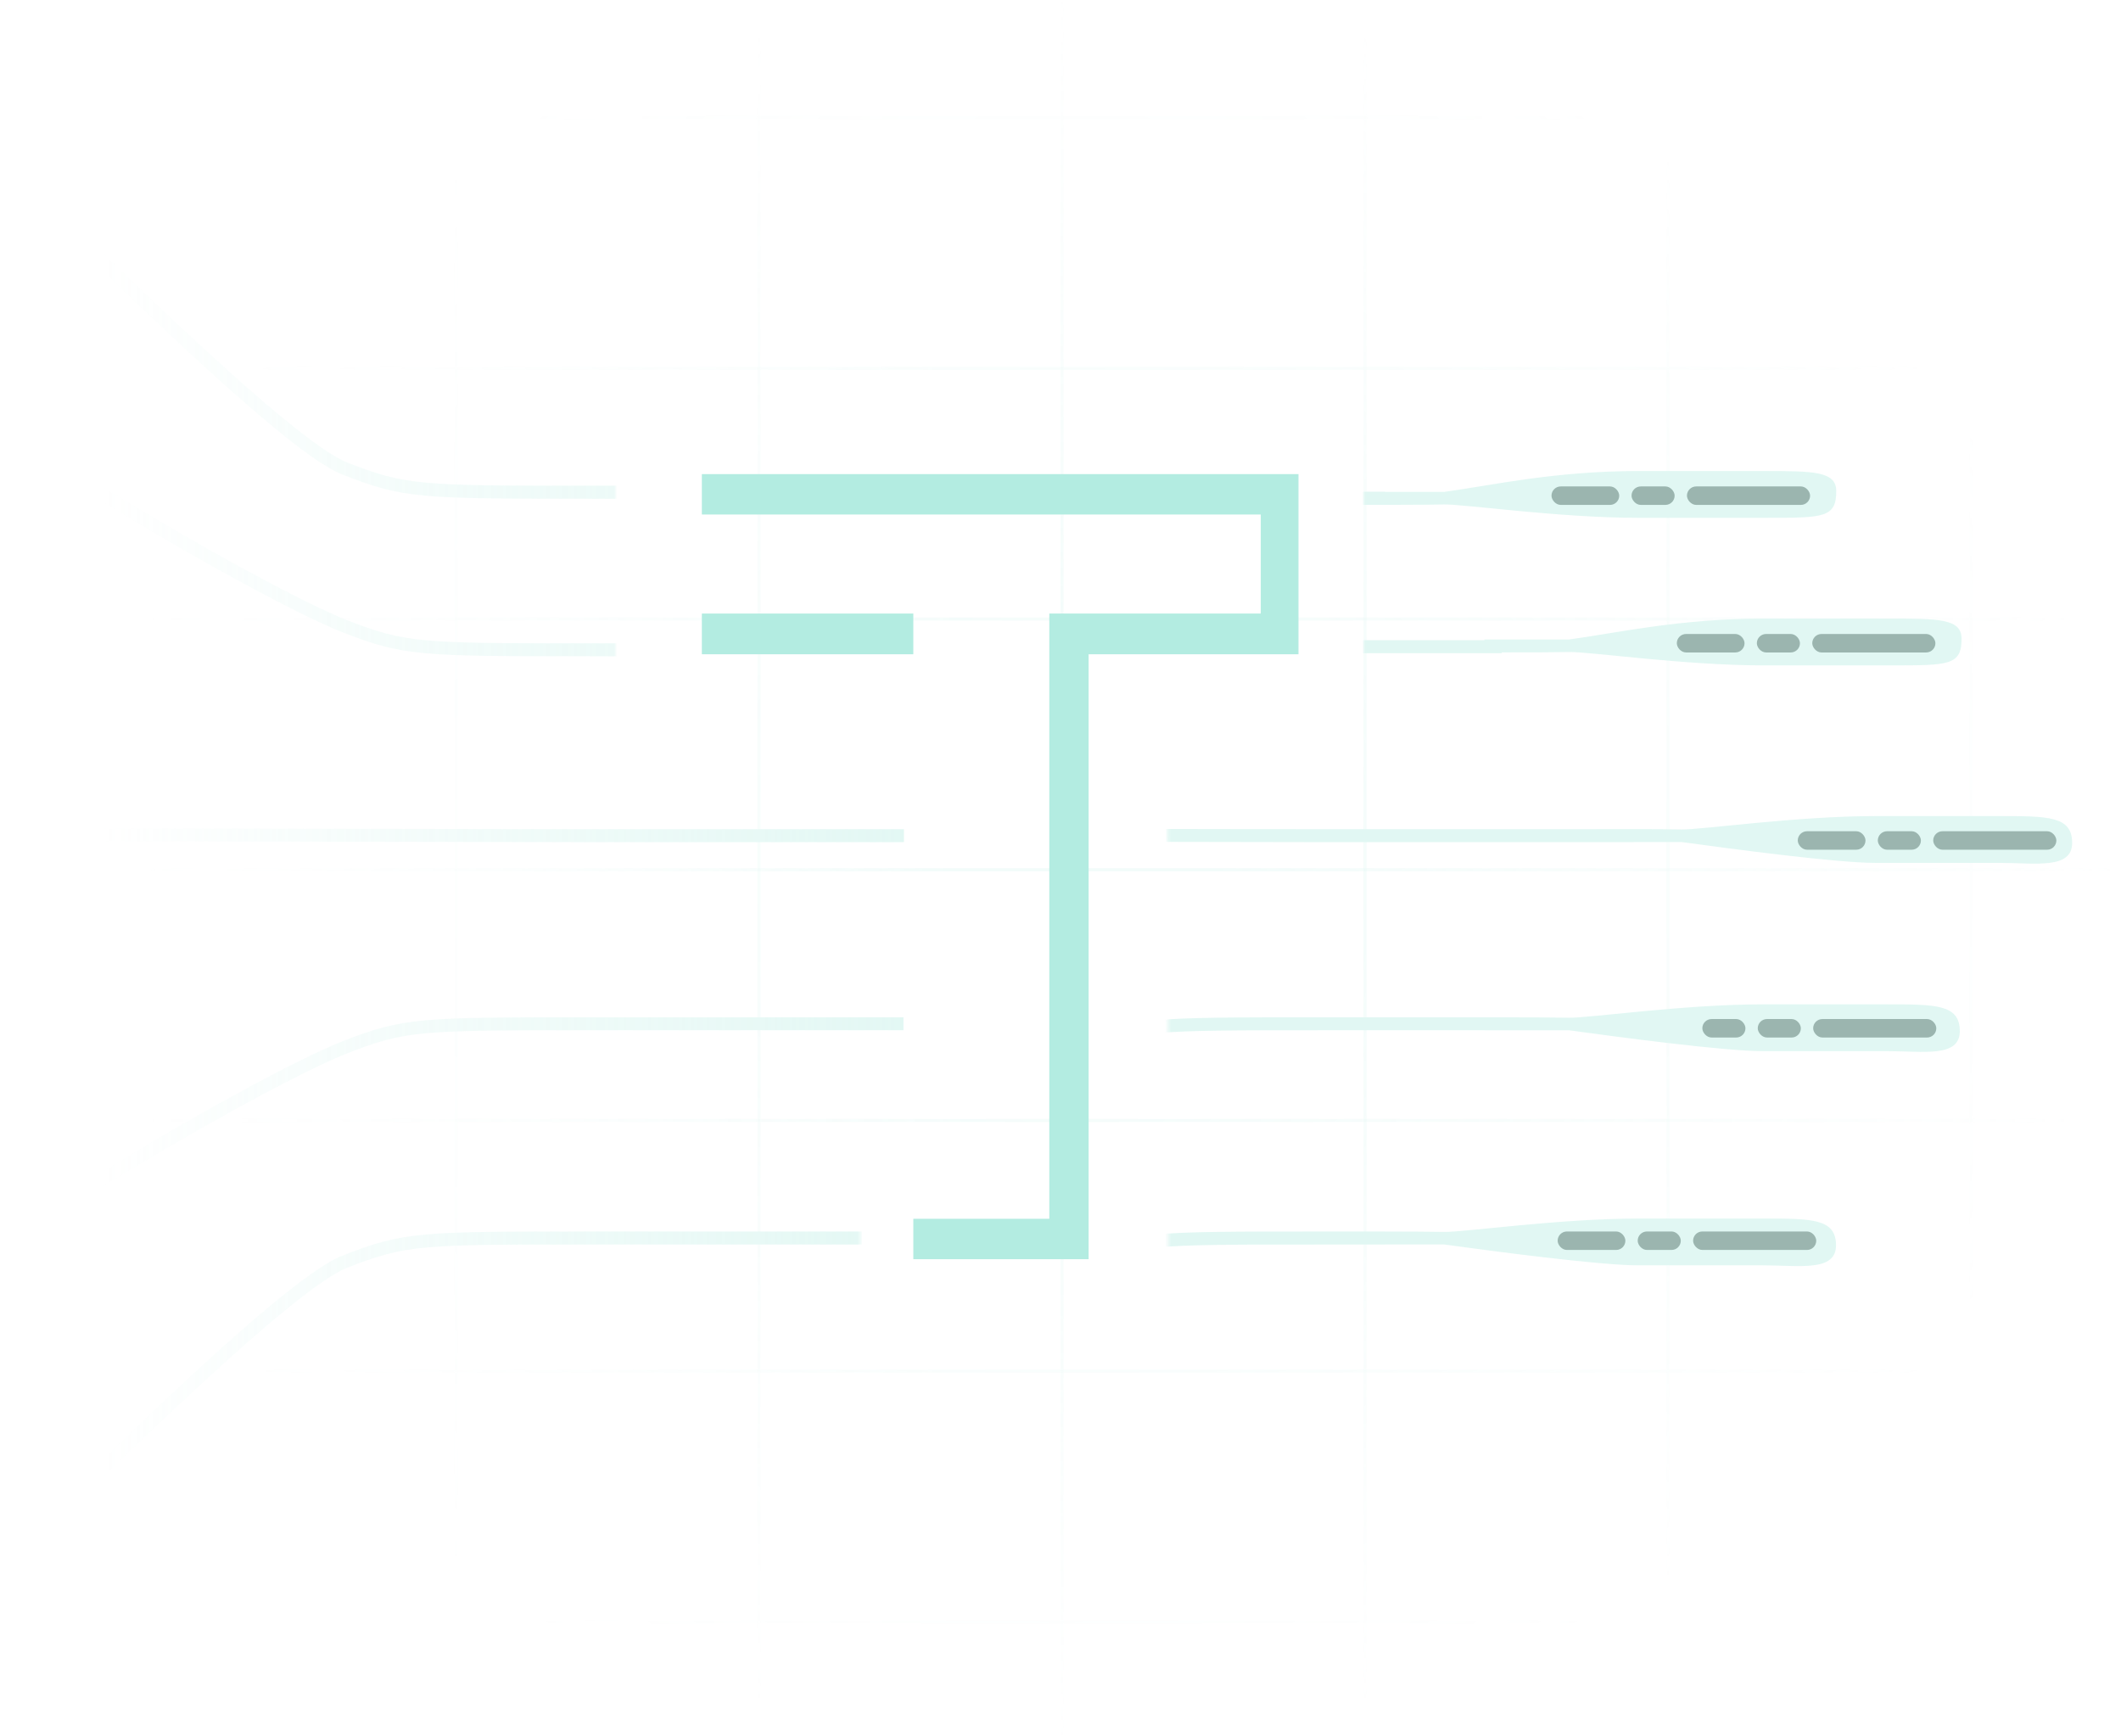<svg width="689" height="564" viewBox="0 0 689 564" fill="none" xmlns="http://www.w3.org/2000/svg">
<mask id="mask0_20_5329" style="mask-type:alpha" maskUnits="userSpaceOnUse" x="0" y="0" width="689" height="564">
<rect width="689" height="564" fill="url(#paint0_linear_20_5329)"/>
</mask>
<g mask="url(#mask0_20_5329)">
<g opacity="0.4">
<mask id="mask1_20_5329" style="mask-type:alpha" maskUnits="userSpaceOnUse" x="0" y="-3" width="689" height="570">
<rect y="-3" width="689" height="570" fill="url(#paint1_radial_20_5329)"/>
</mask>
<g mask="url(#mask1_20_5329)">
<line x1="712.5" y1="38.214" x2="-23.5" y2="38.214" stroke="#B3ECE1" stroke-opacity="0.4"/>
<line x1="712.5" y1="119.643" x2="-23.5" y2="119.643" stroke="#B3ECE1" stroke-opacity="0.4"/>
<line x1="712.5" y1="201.071" x2="-23.5" y2="201.071" stroke="#B3ECE1" stroke-opacity="0.4"/>
<line x1="712.5" y1="282.5" x2="-23.5" y2="282.5" stroke="#B3ECE1" stroke-opacity="0.4"/>
<line x1="712.5" y1="363.929" x2="-23.5" y2="363.929" stroke="#B3ECE1" stroke-opacity="0.4"/>
<line x1="712.5" y1="445.357" x2="-23.5" y2="445.357" stroke="#B3ECE1" stroke-opacity="0.4"/>
<line x1="712.5" y1="526.786" x2="-23.5" y2="526.786" stroke="#B3ECE1" stroke-opacity="0.4"/>
<line x1="49.714" y1="-3" x2="49.714" y2="567" stroke="#B3ECE1" stroke-opacity="0.4"/>
<line x1="148.143" y1="-3" x2="148.143" y2="567" stroke="#B3ECE1" stroke-opacity="0.4"/>
<line x1="246.571" y1="-3" x2="246.571" y2="567" stroke="#B3ECE1" stroke-opacity="0.4"/>
<line x1="345" y1="-3" x2="345" y2="567" stroke="#B3ECE1" stroke-opacity="0.4"/>
<line x1="443.429" y1="-3" x2="443.429" y2="567" stroke="#B3ECE1" stroke-opacity="0.4"/>
<line x1="541.857" y1="-3" x2="541.857" y2="567" stroke="#B3ECE1" stroke-opacity="0.4"/>
<line x1="640.286" y1="-3" x2="640.286" y2="567" stroke="#B3ECE1" stroke-opacity="0.4"/>
</g>
<mask id="mask2_20_5329" style="mask-type:alpha" maskUnits="userSpaceOnUse" x="0" y="-1" width="298" height="567">
<path d="M0 -1H200V248H298V360.5H279.5V519.5L0 566V-1Z" fill="#D9D9D9"/>
</mask>
<g mask="url(#mask2_20_5329)">
<path d="M191.88 157.761L212.936 157.761L212.936 161.989L191.88 161.989C164.21 161.989 148.996 161.992 138.259 161.012C127.376 160.019 121.03 158.01 111.096 154.092C108.398 153.028 104.996 150.969 101.125 148.24C97.223 145.489 92.732 141.975 87.834 137.909C78.037 129.777 66.531 119.371 54.719 108.306C31.095 86.175 6.15 61.306 -8.923 46.525C-32.51 23.394 -64.552 19.432 -77.491 20.343L-77.565 20.349L-138 20.349L-138 16.12L-77.688 16.12C-63.896 15.179 -30.623 19.334 -5.981 43.5C9.127 58.316 34.015 83.127 57.592 105.214C69.38 116.258 80.817 126.597 90.518 134.65C95.37 138.677 99.768 142.116 103.545 144.78C107.354 147.465 110.422 149.282 112.637 150.156C122.355 153.989 128.292 155.856 138.64 156.801C149.136 157.758 164.102 157.761 191.88 157.761Z" fill="#B3ECE1"/>
<path d="M191.88 404.239L280 404.239L280 400.011L191.88 400.011C164.211 400.011 148.996 400.008 138.259 400.988C127.376 401.981 121.03 403.99 111.096 407.908C108.398 408.972 104.996 411.031 101.125 413.76C97.223 416.511 92.732 420.025 87.834 424.091C78.037 432.223 66.531 442.629 54.719 453.694C31.095 475.825 6.15 500.694 -8.922 515.475C-32.51 538.606 -64.552 542.568 -77.491 541.657L-77.565 541.651L-138 541.651L-138 545.879L-77.688 545.879C-63.896 546.821 -30.623 542.666 -5.981 518.5C9.127 503.684 34.015 478.873 57.592 456.786C69.381 445.742 80.817 435.403 90.519 427.35C95.37 423.323 99.768 419.884 103.546 417.22C107.354 414.535 110.422 412.718 112.637 411.844C122.355 408.011 128.292 406.144 138.641 405.199C149.136 404.242 164.102 404.239 191.88 404.239Z" fill="#B3ECE1"/>
<path d="M191.88 208.954L250.837 208.954L250.837 213.158L191.88 213.158C164.21 213.158 148.996 213.161 138.259 212.186C127.376 211.199 121.03 209.202 111.096 205.306C91.221 197.512 32.107 164.36 -8.668 135.582C-22.278 125.976 -36.314 119.174 -48.574 114.894C-60.889 110.595 -71.234 108.902 -77.491 109.34L-77.565 109.345L-138 109.345L-138 105.142L-77.714 105.142C-70.634 104.664 -59.695 106.559 -47.183 110.927C-34.574 115.329 -20.184 122.306 -6.236 132.15C34.406 160.834 93.207 193.775 112.637 201.394C122.355 205.205 128.292 207.061 138.64 208.001C149.135 208.953 164.101 208.954 191.88 208.954Z" fill="#B3ECE1"/>
<path d="M191.88 334.642L293.5 334.642L293.5 330.439L191.88 330.439C164.21 330.439 148.996 330.436 138.259 331.41C127.376 332.398 121.03 334.395 111.096 338.29C91.221 346.084 32.107 379.236 -8.668 408.014C-22.278 417.62 -36.314 424.422 -48.574 428.703C-60.889 433.002 -71.234 434.695 -77.491 434.257L-77.565 434.251L-138 434.251L-138 438.455L-77.714 438.455C-70.634 438.933 -59.695 437.038 -47.183 432.669C-34.574 428.267 -20.184 421.29 -6.236 411.446C34.406 382.762 93.207 349.822 112.637 342.202C122.355 338.391 128.292 336.535 138.64 335.596C149.135 334.644 164.102 334.642 191.88 334.642Z" fill="#B3ECE1"/>
<path d="M191.88 273.543C219.658 273.543 293.651 273.543 293.651 273.543L293.651 269.339C293.651 269.339 219.549 269.339 191.88 269.339C164.211 269.339 -39.417 268.907 -39.417 268.907L-138 268.907L-138 273.092L-39.036 273.093C-39.036 273.093 164.102 273.543 191.88 273.543Z" fill="#B3ECE1"/>
<path d="M295.206 154.001C282.588 154.001 247.889 158.607 232.117 160.778L204.515 160.778L204.515 164.989L204.516 164.989C211.088 164.989 225.808 164.989 232.117 164.858C238.424 164.726 269.576 169.201 295.206 169.201L335.764 169.201C351.537 169.201 359.423 169.201 359.423 160.515C359.423 151.83 347.594 154 335.764 154C329.85 154 310.979 154.001 295.206 154.001Z" fill="#B3ECE1"/>
<path d="M335.623 217.17C323.045 217.17 288.457 221.775 272.735 223.947L245.222 223.947L245.222 228.158L245.223 228.158C251.774 228.158 266.447 228.158 272.735 228.026C279.023 227.895 310.075 232.369 335.623 232.369L376.051 232.369C391.773 232.369 399.634 232.369 399.634 223.684C399.634 214.999 387.842 217.169 376.051 217.169C370.155 217.169 351.345 217.17 335.623 217.17Z" fill="#B3ECE1"/>
</g>
<mask id="mask3_20_5329" style="mask-type:alpha" maskUnits="userSpaceOnUse" x="379" y="-1" width="310" height="567">
<path d="M443 -1H689V566H443L379.5 416V357L379.207 246H443V205.5V-1Z" fill="#D9D9D9"/>
</mask>
<g mask="url(#mask3_20_5329)">
<path d="M428.88 159.761L449.936 159.761L449.936 163.989L428.88 163.989C401.21 163.989 385.996 163.992 375.259 163.012C364.376 162.019 358.03 160.01 348.096 156.092C345.398 155.028 341.996 152.969 338.125 150.24C334.223 147.489 329.732 143.974 324.834 139.909C315.037 131.777 303.531 121.371 291.719 110.305C268.095 88.174 243.15 63.306 228.077 48.525C204.49 25.394 172.449 21.431 159.509 22.343L159.435 22.348L99 22.348L99 18.12L159.312 18.12C173.104 17.179 206.377 21.334 231.019 45.5C246.127 60.316 271.015 85.127 294.592 107.214C306.38 118.258 317.817 128.597 327.518 136.65C332.37 140.677 336.768 144.116 340.545 146.78C344.354 149.465 347.422 151.282 349.637 152.155C359.355 155.989 365.292 157.856 375.64 158.8C386.136 159.758 401.102 159.761 428.88 159.761Z" fill="#B3ECE1"/>
<g filter="url(#filter0_d_20_5329)">
<path d="M572.763 395.8C588.535 395.8 596.422 395.8 596.422 404.485C596.422 413.17 584.592 411 572.763 411C566.848 411 547.977 410.999 532.205 410.999C519.587 410.999 484.888 406.393 469.115 404.222H449.937V404.239H428.88C401.102 404.239 386.136 404.241 375.641 405.199C365.292 406.144 359.355 408.011 349.637 411.845C347.422 412.718 344.354 414.536 340.546 417.221C336.768 419.884 332.37 423.322 327.519 427.349C317.817 435.403 306.38 445.742 294.592 456.785C271.015 478.872 246.128 503.684 231.02 518.5C206.377 542.665 173.104 546.821 159.312 545.88H99V541.651H159.436L159.509 541.657C172.448 542.569 204.49 538.605 228.077 515.474C243.149 500.694 268.095 475.825 291.719 453.694C303.531 442.629 315.037 432.223 324.834 424.091C329.732 420.025 334.223 416.51 338.125 413.76C341.996 411.031 345.398 408.972 348.096 407.908C358.03 403.99 364.376 401.982 375.26 400.988C385.996 400.008 401.211 400.011 428.88 400.011H449.937V400.016C456.767 400.026 464.857 400.054 469.115 400.142C475.423 400.274 506.575 395.8 532.205 395.8H572.763Z" fill="#B3ECE1"/>
</g>
<rect x="506" y="400" width="22" height="6" rx="3" fill="#044638"/>
<rect x="532" y="400" width="14" height="6" rx="3" fill="#044638"/>
<rect x="550" y="400" width="40" height="6" rx="3" fill="#044638"/>
<g filter="url(#filter1_d_20_5329)">
<path d="M159.285 104.142C166.366 103.664 177.305 105.559 189.817 109.927C202.427 114.329 216.816 121.306 230.764 131.15C271.405 159.835 330.207 192.775 349.637 200.395C359.355 204.205 365.293 206.061 375.641 207C386.136 207.952 401.102 207.954 428.88 207.954H482.223V207.706H509.824C525.597 205.535 545.708 200.929 572.914 200.929C589.708 200.929 607.557 200.928 613.472 200.928C629.707 200.928 637.207 200.929 637.207 207.442C637.207 216.128 633.134 216.128 614.208 216.128H572.914C547.284 216.128 516.132 211.654 509.824 211.785C505.093 211.884 495.629 211.909 488.421 211.915H487.837V212.158H428.88C401.21 212.158 385.995 212.161 375.259 211.187C364.376 210.199 358.03 208.202 348.096 204.307C328.22 196.512 269.107 163.36 228.332 134.582C214.722 124.977 200.686 118.174 188.426 113.894C176.111 109.594 165.766 107.902 159.509 108.34L159.435 108.346H99V104.142H159.285Z" fill="#B3ECE1"/>
</g>
<rect x="544.708" y="205.928" width="22" height="6" rx="3" fill="#044638"/>
<rect x="570.708" y="205.928" width="14" height="6" rx="3" fill="#044638"/>
<rect x="588.708" y="205.928" width="40" height="6" rx="3" fill="#044638"/>
<g filter="url(#filter2_d_20_5329)">
<path d="M613.052 326.227C628.773 326.227 636.635 326.228 636.635 334.913C636.635 343.597 624.843 341.428 613.052 341.428C607.156 341.428 588.345 341.427 572.623 341.427C560.045 341.427 525.457 336.822 509.735 334.65H482.223V334.642H428.88C401.102 334.642 386.136 334.643 375.641 335.596C365.293 336.535 359.355 338.391 349.637 342.202C330.207 349.821 271.405 382.762 230.764 411.446C216.816 421.29 202.427 428.268 189.817 432.67C177.305 437.038 166.366 438.933 159.285 438.455H99V434.251H159.435L159.509 434.257C165.766 434.695 176.111 433.001 188.426 428.702C200.686 424.422 214.722 417.62 228.332 408.015C269.107 379.236 328.22 346.084 348.096 338.29C358.03 334.394 364.376 332.398 375.259 331.41C385.995 330.436 401.21 330.438 428.88 330.438H487.837V330.439C495.085 330.445 504.894 330.469 509.735 330.57C516.023 330.702 547.075 326.227 572.623 326.227H613.052Z" fill="#B3ECE1"/>
</g>
<rect x="553" y="331" width="14" height="6" rx="3" fill="#044638"/>
<rect x="571" y="331" width="14" height="6" rx="3" fill="#044638"/>
<rect x="589" y="331" width="40" height="6" rx="3" fill="#044638"/>
<g filter="url(#filter3_d_20_5329)">
<path d="M649.549 265.078C665.27 265.078 673.132 265.078 673.132 273.763C673.132 282.447 661.34 280.278 649.549 280.278C643.653 280.278 624.842 280.277 609.12 280.277C596.542 280.277 561.954 275.671 546.232 273.5H530.651V273.543C530.651 273.543 456.658 273.543 428.88 273.543C401.101 273.543 197.964 273.093 197.964 273.093L99 273.092V268.907H197.583C197.583 268.907 401.21 269.339 428.88 269.339H518.72V269.289H518.721C525.272 269.289 539.944 269.289 546.232 269.421C552.52 269.552 583.572 265.078 609.12 265.078H649.549Z" fill="#B3ECE1"/>
</g>
<rect x="584" y="270" width="22" height="6" rx="3" fill="#044638"/>
<rect x="610" y="270" width="14" height="6" rx="3" fill="#044638"/>
<rect x="628" y="270" width="40" height="6" rx="3" fill="#044638"/>
<g filter="url(#filter4_d_20_5329)">
<path d="M532.206 153.001C505 153.001 484.889 157.607 469.117 159.778L441.515 159.778L441.515 163.989L441.515 163.989C448.088 163.989 462.808 163.989 469.117 163.858C475.424 163.726 506.576 168.201 532.206 168.201L573.5 168.201L573.5 168.201C592.427 168.201 596.5 168.201 596.5 159.515C596.5 153.001 589 153 572.764 153C566.85 153 549 153.001 532.206 153.001Z" fill="#B3ECE1"/>
<rect x="504" y="158" width="22" height="6" rx="3" fill="#044638"/>
<rect x="530" y="158" width="14" height="6" rx="3" fill="#044638"/>
<rect x="548" y="158" width="40" height="6" rx="3" fill="#044638"/>
</g>
</g>
</g>
</g>
<path d="M228 154V167.12H409.552V199.286H340.865V395.88H296.687V409H353.634V212.512H421.806V154H228Z" fill="#B3ECE1"/>
<path d="M296.687 199.288H228V212.514H296.687V199.288Z" fill="#B3ECE1"/>
<defs>
<filter id="filter0_d_20_5329" x="83.2" y="380" width="529.022" height="181.801" filterUnits="userSpaceOnUse" color-interpolation-filters="sRGB">
<feFlood flood-opacity="0" result="BackgroundImageFix"/>
<feColorMatrix in="SourceAlpha" type="matrix" values="0 0 0 0 0 0 0 0 0 0 0 0 0 0 0 0 0 0 127 0" result="hardAlpha"/>
<feOffset/>
<feGaussianBlur stdDeviation="7.9"/>
<feComposite in2="hardAlpha" operator="out"/>
<feColorMatrix type="matrix" values="0 0 0 0 1 0 0 0 0 1 0 0 0 0 1 0 0 0 1 0"/>
<feBlend mode="normal" in2="BackgroundImageFix" result="effect1_dropShadow_20_5329"/>
<feBlend mode="normal" in="SourceGraphic" in2="effect1_dropShadow_20_5329" result="shape"/>
</filter>
<filter id="filter1_d_20_5329" x="83.2" y="88.269" width="569.807" height="143.658" filterUnits="userSpaceOnUse" color-interpolation-filters="sRGB">
<feFlood flood-opacity="0" result="BackgroundImageFix"/>
<feColorMatrix in="SourceAlpha" type="matrix" values="0 0 0 0 0 0 0 0 0 0 0 0 0 0 0 0 0 0 127 0" result="hardAlpha"/>
<feOffset/>
<feGaussianBlur stdDeviation="7.9"/>
<feComposite in2="hardAlpha" operator="out"/>
<feColorMatrix type="matrix" values="0 0 0 0 1 0 0 0 0 1 0 0 0 0 1 0 0 0 1 0"/>
<feBlend mode="normal" in2="BackgroundImageFix" result="effect1_dropShadow_20_5329"/>
<feBlend mode="normal" in="SourceGraphic" in2="effect1_dropShadow_20_5329" result="shape"/>
</filter>
<filter id="filter2_d_20_5329" x="83.2" y="310.427" width="569.235" height="143.9" filterUnits="userSpaceOnUse" color-interpolation-filters="sRGB">
<feFlood flood-opacity="0" result="BackgroundImageFix"/>
<feColorMatrix in="SourceAlpha" type="matrix" values="0 0 0 0 0 0 0 0 0 0 0 0 0 0 0 0 0 0 127 0" result="hardAlpha"/>
<feOffset/>
<feGaussianBlur stdDeviation="7.9"/>
<feComposite in2="hardAlpha" operator="out"/>
<feColorMatrix type="matrix" values="0 0 0 0 1 0 0 0 0 1 0 0 0 0 1 0 0 0 1 0"/>
<feBlend mode="normal" in2="BackgroundImageFix" result="effect1_dropShadow_20_5329"/>
<feBlend mode="normal" in="SourceGraphic" in2="effect1_dropShadow_20_5329" result="shape"/>
</filter>
<filter id="filter3_d_20_5329" x="83.2" y="249.278" width="605.732" height="47.041" filterUnits="userSpaceOnUse" color-interpolation-filters="sRGB">
<feFlood flood-opacity="0" result="BackgroundImageFix"/>
<feColorMatrix in="SourceAlpha" type="matrix" values="0 0 0 0 0 0 0 0 0 0 0 0 0 0 0 0 0 0 127 0" result="hardAlpha"/>
<feOffset/>
<feGaussianBlur stdDeviation="7.9"/>
<feComposite in2="hardAlpha" operator="out"/>
<feColorMatrix type="matrix" values="0 0 0 0 1 0 0 0 0 1 0 0 0 0 1 0 0 0 1 0"/>
<feBlend mode="normal" in2="BackgroundImageFix" result="effect1_dropShadow_20_5329"/>
<feBlend mode="normal" in="SourceGraphic" in2="effect1_dropShadow_20_5329" result="shape"/>
</filter>
<filter id="filter4_d_20_5329" x="425.715" y="137.2" width="186.585" height="46.8" filterUnits="userSpaceOnUse" color-interpolation-filters="sRGB">
<feFlood flood-opacity="0" result="BackgroundImageFix"/>
<feColorMatrix in="SourceAlpha" type="matrix" values="0 0 0 0 0 0 0 0 0 0 0 0 0 0 0 0 0 0 127 0" result="hardAlpha"/>
<feOffset/>
<feGaussianBlur stdDeviation="7.9"/>
<feComposite in2="hardAlpha" operator="out"/>
<feColorMatrix type="matrix" values="0 0 0 0 1 0 0 0 0 1 0 0 0 0 1 0 0 0 1 0"/>
<feBlend mode="normal" in2="BackgroundImageFix" result="effect1_dropShadow_20_5329"/>
<feBlend mode="normal" in="SourceGraphic" in2="effect1_dropShadow_20_5329" result="shape"/>
</filter>
<linearGradient id="paint0_linear_20_5329" x1="309.5" y1="310.5" x2="31.5" y2="310.5" gradientUnits="userSpaceOnUse">
<stop/>
<stop offset="1" stop-opacity="0"/>
</linearGradient>
<radialGradient id="paint1_radial_20_5329" cx="0" cy="0" r="1" gradientUnits="userSpaceOnUse" gradientTransform="translate(345 282) rotate(90) scale(285 344.5)">
<stop offset="0.15"/>
<stop offset="1" stop-opacity="0"/>
</radialGradient>
</defs>
</svg>
